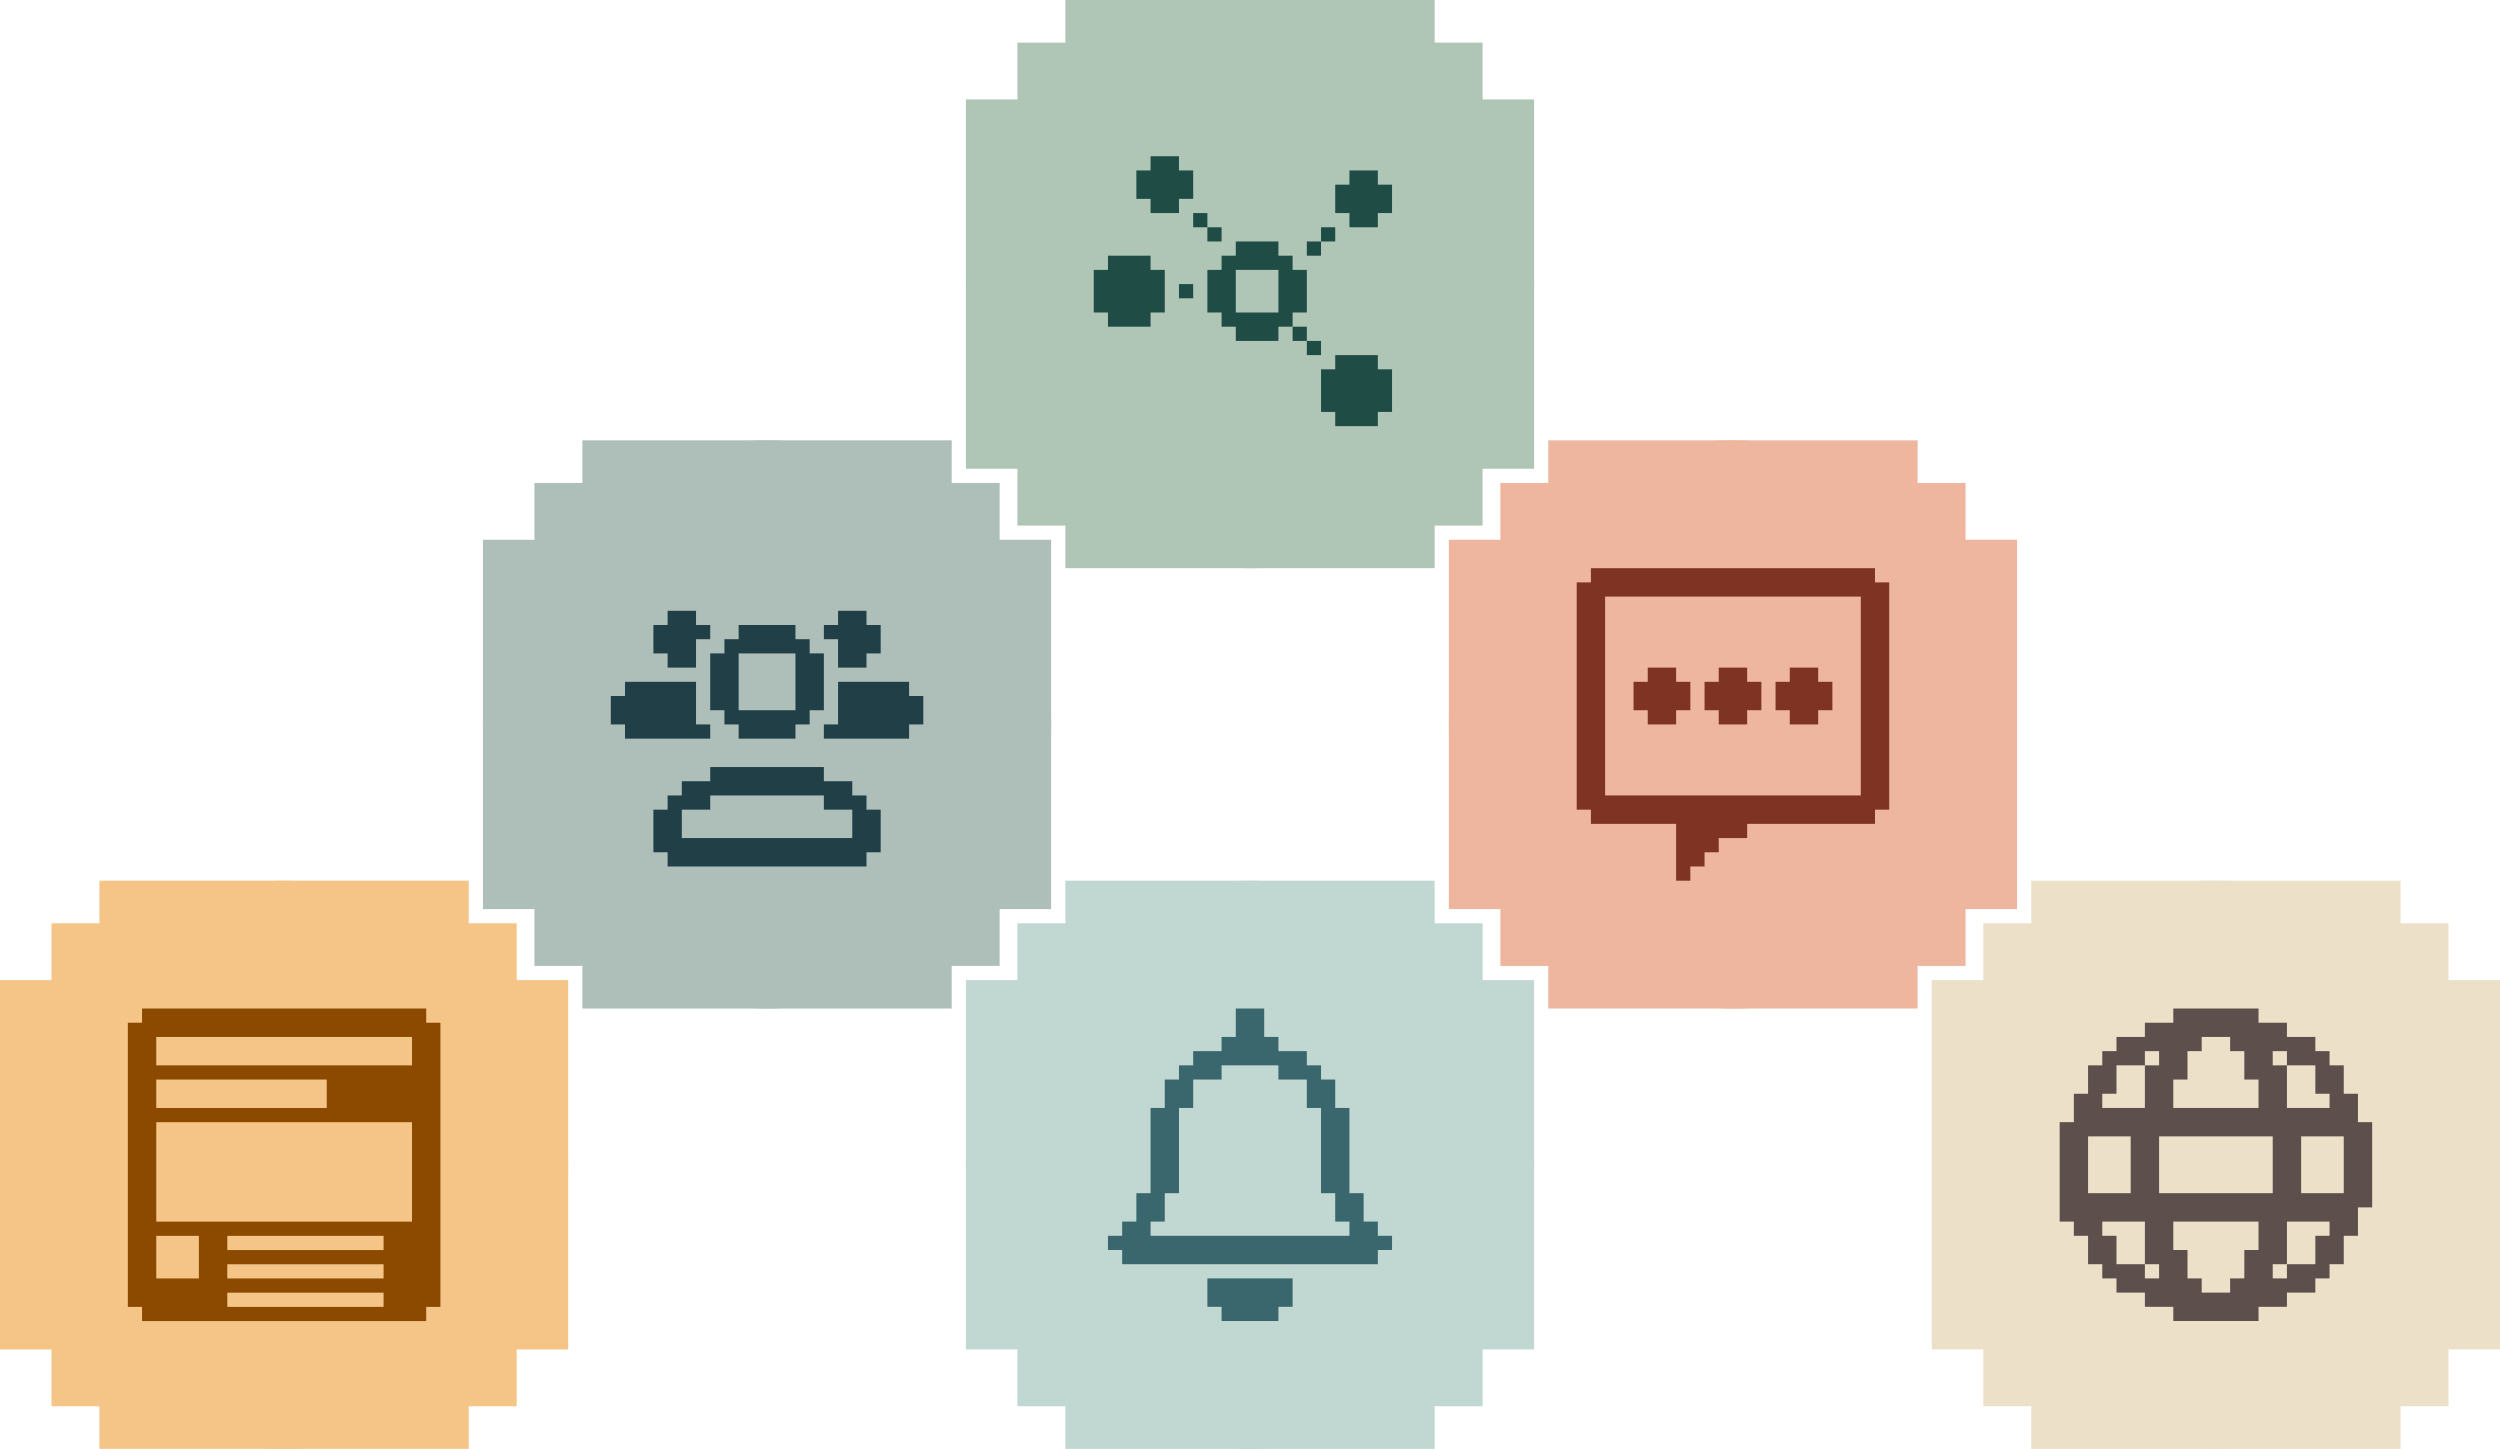 <svg width="176" height="102" viewBox="0 0 176 102" fill="none" xmlns="http://www.w3.org/2000/svg">
<rect y="62" width="40" height="40" rx="20" fill="#F5C588"/>
<rect width="13" height="10" transform="translate(20 62)" fill="#F5C588"/>
<rect width="10" height="10" transform="translate(26.375 65)" fill="#F5C588"/>
<rect width="10" height="13" transform="translate(30 69)" fill="#F5C588"/>
<rect width="13" height="10" transform="matrix(1 0 0 -1 20 102)" fill="#F5C588"/>
<rect width="10" height="10" transform="matrix(1 0 0 -1 26.375 99)" fill="#F5C588"/>
<rect width="10" height="13" transform="matrix(1 0 0 -1 30 95)" fill="#F5C588"/>
<rect width="13" height="10" transform="matrix(-1 0 0 1 20 62)" fill="#F5C588"/>
<rect width="10" height="10" transform="matrix(-1 0 0 1 13.625 65)" fill="#F5C588"/>
<rect width="10" height="13" transform="matrix(-1 0 0 1 10 69)" fill="#F5C588"/>
<rect width="13" height="10" transform="matrix(-1 0 0 -1 20 102)" fill="#F5C588"/>
<rect width="10" height="10" transform="matrix(-1 0 0 -1 13.625 99)" fill="#F5C588"/>
<rect width="10" height="13" transform="matrix(-1 0 0 -1 10 95)" fill="#F5C588"/>
<path d="M30.005 72V71H10V72H9V92.005H10V93.005H30.005V92.005H31.005V72H30.005ZM29.005 75.001H11.001V73.001H29.005V75.001ZM29.005 86.003H11.001V79.002H29.005V86.003ZM11.001 87.004H14.001V90.004H11.001V87.004ZM27.004 88.004H16.002V87.004H27.004V88.004ZM16.002 89.004H27.004V90.004H16.002V89.004ZM11.001 76.001H23.003V78.002H11.001V76.001ZM16.002 92.005V91.004H27.004V92.005H16.002Z" fill="#8B4A00"/>
<rect x="68" width="40" height="40" rx="20" fill="#AFC6B7"/>
<rect width="13" height="10" transform="translate(88)" fill="#AFC6B7"/>
<rect width="10" height="10" transform="translate(94.375 3)" fill="#AFC6B7"/>
<rect width="10" height="13" transform="translate(98 7)" fill="#AFC6B7"/>
<rect width="13" height="10" transform="matrix(1 0 0 -1 88 40)" fill="#AFC6B7"/>
<rect width="10" height="10" transform="matrix(1 0 0 -1 94.375 37)" fill="#AFC6B7"/>
<rect width="10" height="13" transform="matrix(1 0 0 -1 98 33)" fill="#AFC6B7"/>
<rect width="13" height="10" transform="matrix(-1 0 0 1 88 0)" fill="#AFC6B7"/>
<rect width="10" height="10" transform="matrix(-1 0 0 1 81.625 3)" fill="#AFC6B7"/>
<rect width="10" height="13" transform="matrix(-1 0 0 1 78 7)" fill="#AFC6B7"/>
<rect width="13" height="10" transform="matrix(-1 0 0 -1 88 40)" fill="#AFC6B7"/>
<rect width="10" height="10" transform="matrix(-1 0 0 -1 81.625 37)" fill="#AFC6B7"/>
<rect width="10" height="13" transform="matrix(-1 0 0 -1 78 33)" fill="#AFC6B7"/>
<path d="M83 15H81V14H80V12H81V11H83V12H84V14H83V15Z" fill="#204C46"/>
<path d="M81 19H82V22H81V23H78V22H77V19H78V18H81V19Z" fill="#204C46"/>
<path d="M86 16H85V17H86V16Z" fill="#204C46"/>
<path d="M92 23H91V24H92V23Z" fill="#204C46"/>
<path d="M94 16H93V17H94V16Z" fill="#204C46"/>
<path d="M85 15H84V16H85V15Z" fill="#204C46"/>
<path d="M84 20H83V21H84V20Z" fill="#204C46"/>
<path d="M92 22V19H91V18H90V17H87V18H86V19H85V22H86V23H87V24H90V23H91V22H92ZM87 22V19H90V22H87Z" fill="#204C46"/>
<path d="M93 17H92V18H93V17Z" fill="#204C46"/>
<path d="M93 24H92V25H93V24Z" fill="#204C46"/>
<path d="M97 26H98V29H97V30H94V29H93V26H94V25H97V26Z" fill="#204C46"/>
<path d="M98 13V15H97V16H95V15H94V13H95V12H97V13H98Z" fill="#204C46"/>
<rect x="102" y="31" width="40" height="40" rx="20" fill="#EEB69F"/>
<rect width="13" height="10" transform="translate(122 31)" fill="#EEB69F"/>
<rect width="10" height="10" transform="translate(128.375 34)" fill="#EEB69F"/>
<rect width="10" height="13" transform="translate(132 38)" fill="#EEB69F"/>
<rect width="13" height="10" transform="matrix(1 0 0 -1 122 71)" fill="#EEB69F"/>
<rect width="10" height="10" transform="matrix(1 0 0 -1 128.375 68)" fill="#EEB69F"/>
<rect width="10" height="13" transform="matrix(1 0 0 -1 132 64)" fill="#EEB69F"/>
<rect width="13" height="10" transform="matrix(-1 0 0 1 122 31)" fill="#EEB69F"/>
<rect width="10" height="10" transform="matrix(-1 0 0 1 115.625 34)" fill="#EEB69F"/>
<rect width="10" height="13" transform="matrix(-1 0 0 1 112 38)" fill="#EEB69F"/>
<rect width="13" height="10" transform="matrix(-1 0 0 -1 122 71)" fill="#EEB69F"/>
<rect width="10" height="10" transform="matrix(-1 0 0 -1 115.625 68)" fill="#EEB69F"/>
<rect width="10" height="13" transform="matrix(-1 0 0 -1 112 64)" fill="#EEB69F"/>
<path d="M129 48V50H128V51H126V50H125V48H126V47H128V48H129Z" fill="#7F3423"/>
<path d="M124 48V50H123V51H121V50H120V48H121V47H123V48H124Z" fill="#7F3423"/>
<path d="M119 48V50H118V51H116V50H115V48H116V47H118V48H119Z" fill="#7F3423"/>
<path d="M132 41V40H112V41H111V57H112V58H118V62H119V61H120V60H121V59H123V58H132V57H133V41H132ZM131 56H113V42H131V56Z" fill="#7F3423"/>
<rect x="68" y="62" width="40" height="40" rx="20" fill="#C0D8D1"/>
<rect width="13" height="10" transform="translate(88 62)" fill="#C0D8D1"/>
<rect width="10" height="10" transform="translate(94.375 65)" fill="#C0D8D1"/>
<rect width="10" height="13" transform="translate(98 69)" fill="#C0D8D1"/>
<rect width="13" height="10" transform="matrix(1 0 0 -1 88 102)" fill="#C0D8D1"/>
<rect width="10" height="10" transform="matrix(1 0 0 -1 94.375 99)" fill="#C0D8D1"/>
<rect width="10" height="13" transform="matrix(1 0 0 -1 98 95)" fill="#C0D8D1"/>
<rect width="13" height="10" transform="matrix(-1 0 0 1 88 62)" fill="#C0D8D1"/>
<rect width="10" height="10" transform="matrix(-1 0 0 1 81.625 65)" fill="#C0D8D1"/>
<rect width="10" height="13" transform="matrix(-1 0 0 1 78 69)" fill="#C0D8D1"/>
<rect width="13" height="10" transform="matrix(-1 0 0 -1 88 102)" fill="#C0D8D1"/>
<rect width="10" height="10" transform="matrix(-1 0 0 -1 81.625 99)" fill="#C0D8D1"/>
<rect width="10" height="13" transform="matrix(-1 0 0 -1 78 95)" fill="#C0D8D1"/>
<path d="M91 90V92H90V93H86V92H85V90H91Z" fill="#3A676D"/>
<path d="M97 87V86H96V84H95V78H94V76H93V75H92V74H90V73H89V71H87V73H86V74H84V75H83V76H82V78H81V84H80V86H79V87H78V88H79V89H97V88H98V87H97ZM82 86V84H83V78H84V76H86V75H90V76H92V78H93V84H94V86H95V87H81V86H82Z" fill="#3A676D"/>
<rect x="136" y="62" width="40" height="40" rx="20" fill="#ECE0C8"/>
<rect width="13" height="10" transform="translate(156 62)" fill="#ECE0C8"/>
<rect width="10" height="10" transform="translate(162.375 65)" fill="#ECE0C8"/>
<rect width="10" height="13" transform="translate(166 69)" fill="#ECE0C8"/>
<rect width="13" height="10" transform="matrix(1 0 0 -1 156 102)" fill="#ECE0C8"/>
<rect width="10" height="10" transform="matrix(1 0 0 -1 162.375 99)" fill="#ECE0C8"/>
<rect width="10" height="13" transform="matrix(1 0 0 -1 166 95)" fill="#ECE0C8"/>
<rect width="13" height="10" transform="matrix(-1 0 0 1 156 62)" fill="#ECE0C8"/>
<rect width="10" height="10" transform="matrix(-1 0 0 1 149.625 65)" fill="#ECE0C8"/>
<rect width="10" height="13" transform="matrix(-1 0 0 1 146 69)" fill="#ECE0C8"/>
<rect width="13" height="10" transform="matrix(-1 0 0 -1 156 102)" fill="#ECE0C8"/>
<rect width="10" height="10" transform="matrix(-1 0 0 -1 149.625 99)" fill="#ECE0C8"/>
<rect width="10" height="13" transform="matrix(-1 0 0 -1 146 95)" fill="#ECE0C8"/>
<path d="M166 79V77H165V75H164V74H163V73H161V72H159V71H153V72H151V73H149V74H148V75H147V77H146V79H145V86H146V87H147V89H148V90H149V91H151V92H153V93H159V92H161V91H163V90H164V89H165V87H166V85H167V79H166ZM165 80V84H162V80H165ZM160 74H161V75H163V77H164V78H161V75H160V74ZM158 88V90H157V91H155V90H154V88H153V86H159V88H158ZM160 80V84H152V80H160ZM153 76H154V74H155V73H157V74H158V76H159V78H153V76ZM148 77H149V75H151V74H152V75H151V78H148V77ZM147 84V80H150V84H147ZM149 89V87H148V86H151V89H152V90H151V89H149ZM163 87V89H161V90H160V89H161V86H164V87H163Z" fill="#5D504C"/>
<rect x="34" y="31" width="40" height="40" rx="20" fill="#AEBEB8"/>
<rect width="13" height="10" transform="translate(54 31)" fill="#AEBEB8"/>
<rect width="10" height="10" transform="translate(60.375 34)" fill="#AEBEB8"/>
<rect width="10" height="13" transform="translate(64 38)" fill="#AEBEB8"/>
<rect width="13" height="10" transform="matrix(1 0 0 -1 54 71)" fill="#AEBEB8"/>
<rect width="10" height="10" transform="matrix(1 0 0 -1 60.375 68)" fill="#AEBEB8"/>
<rect width="10" height="13" transform="matrix(1 0 0 -1 64 64)" fill="#AEBEB8"/>
<rect width="13" height="10" transform="matrix(-1 0 0 1 54 31)" fill="#AEBEB8"/>
<rect width="10" height="10" transform="matrix(-1 0 0 1 47.625 34)" fill="#AEBEB8"/>
<rect width="10" height="13" transform="matrix(-1 0 0 1 44 38)" fill="#AEBEB8"/>
<rect width="13" height="10" transform="matrix(-1 0 0 -1 54 71)" fill="#AEBEB8"/>
<rect width="10" height="10" transform="matrix(-1 0 0 -1 47.625 68)" fill="#AEBEB8"/>
<rect width="10" height="13" transform="matrix(-1 0 0 -1 44 64)" fill="#AEBEB8"/>
<path d="M61 57V56H60V55H58V54H50V55H48V56H47V57H46V60H47V61H61V60H62V57H61ZM50 57V56H58V57H60V59H48V57H50Z" fill="#203F47"/>
<path d="M57 46V45H56V44H52V45H51V46H50V50H51V51H52V52H56V51H57V50H58V46H57ZM52 50V46H56V50H52Z" fill="#203F47"/>
<path d="M49 44H50V45H49V47H47V46H46V44H47V43H49V44Z" fill="#203F47"/>
<path d="M49 51H50V52H44V51H43V49H44V48H49V51Z" fill="#203F47"/>
<path d="M59 45H58V44H59V43H61V44H62V46H61V47H59V45Z" fill="#203F47"/>
<path d="M65 49V51H64V52H58V51H59V48H64V49H65Z" fill="#203F47"/>
</svg>
